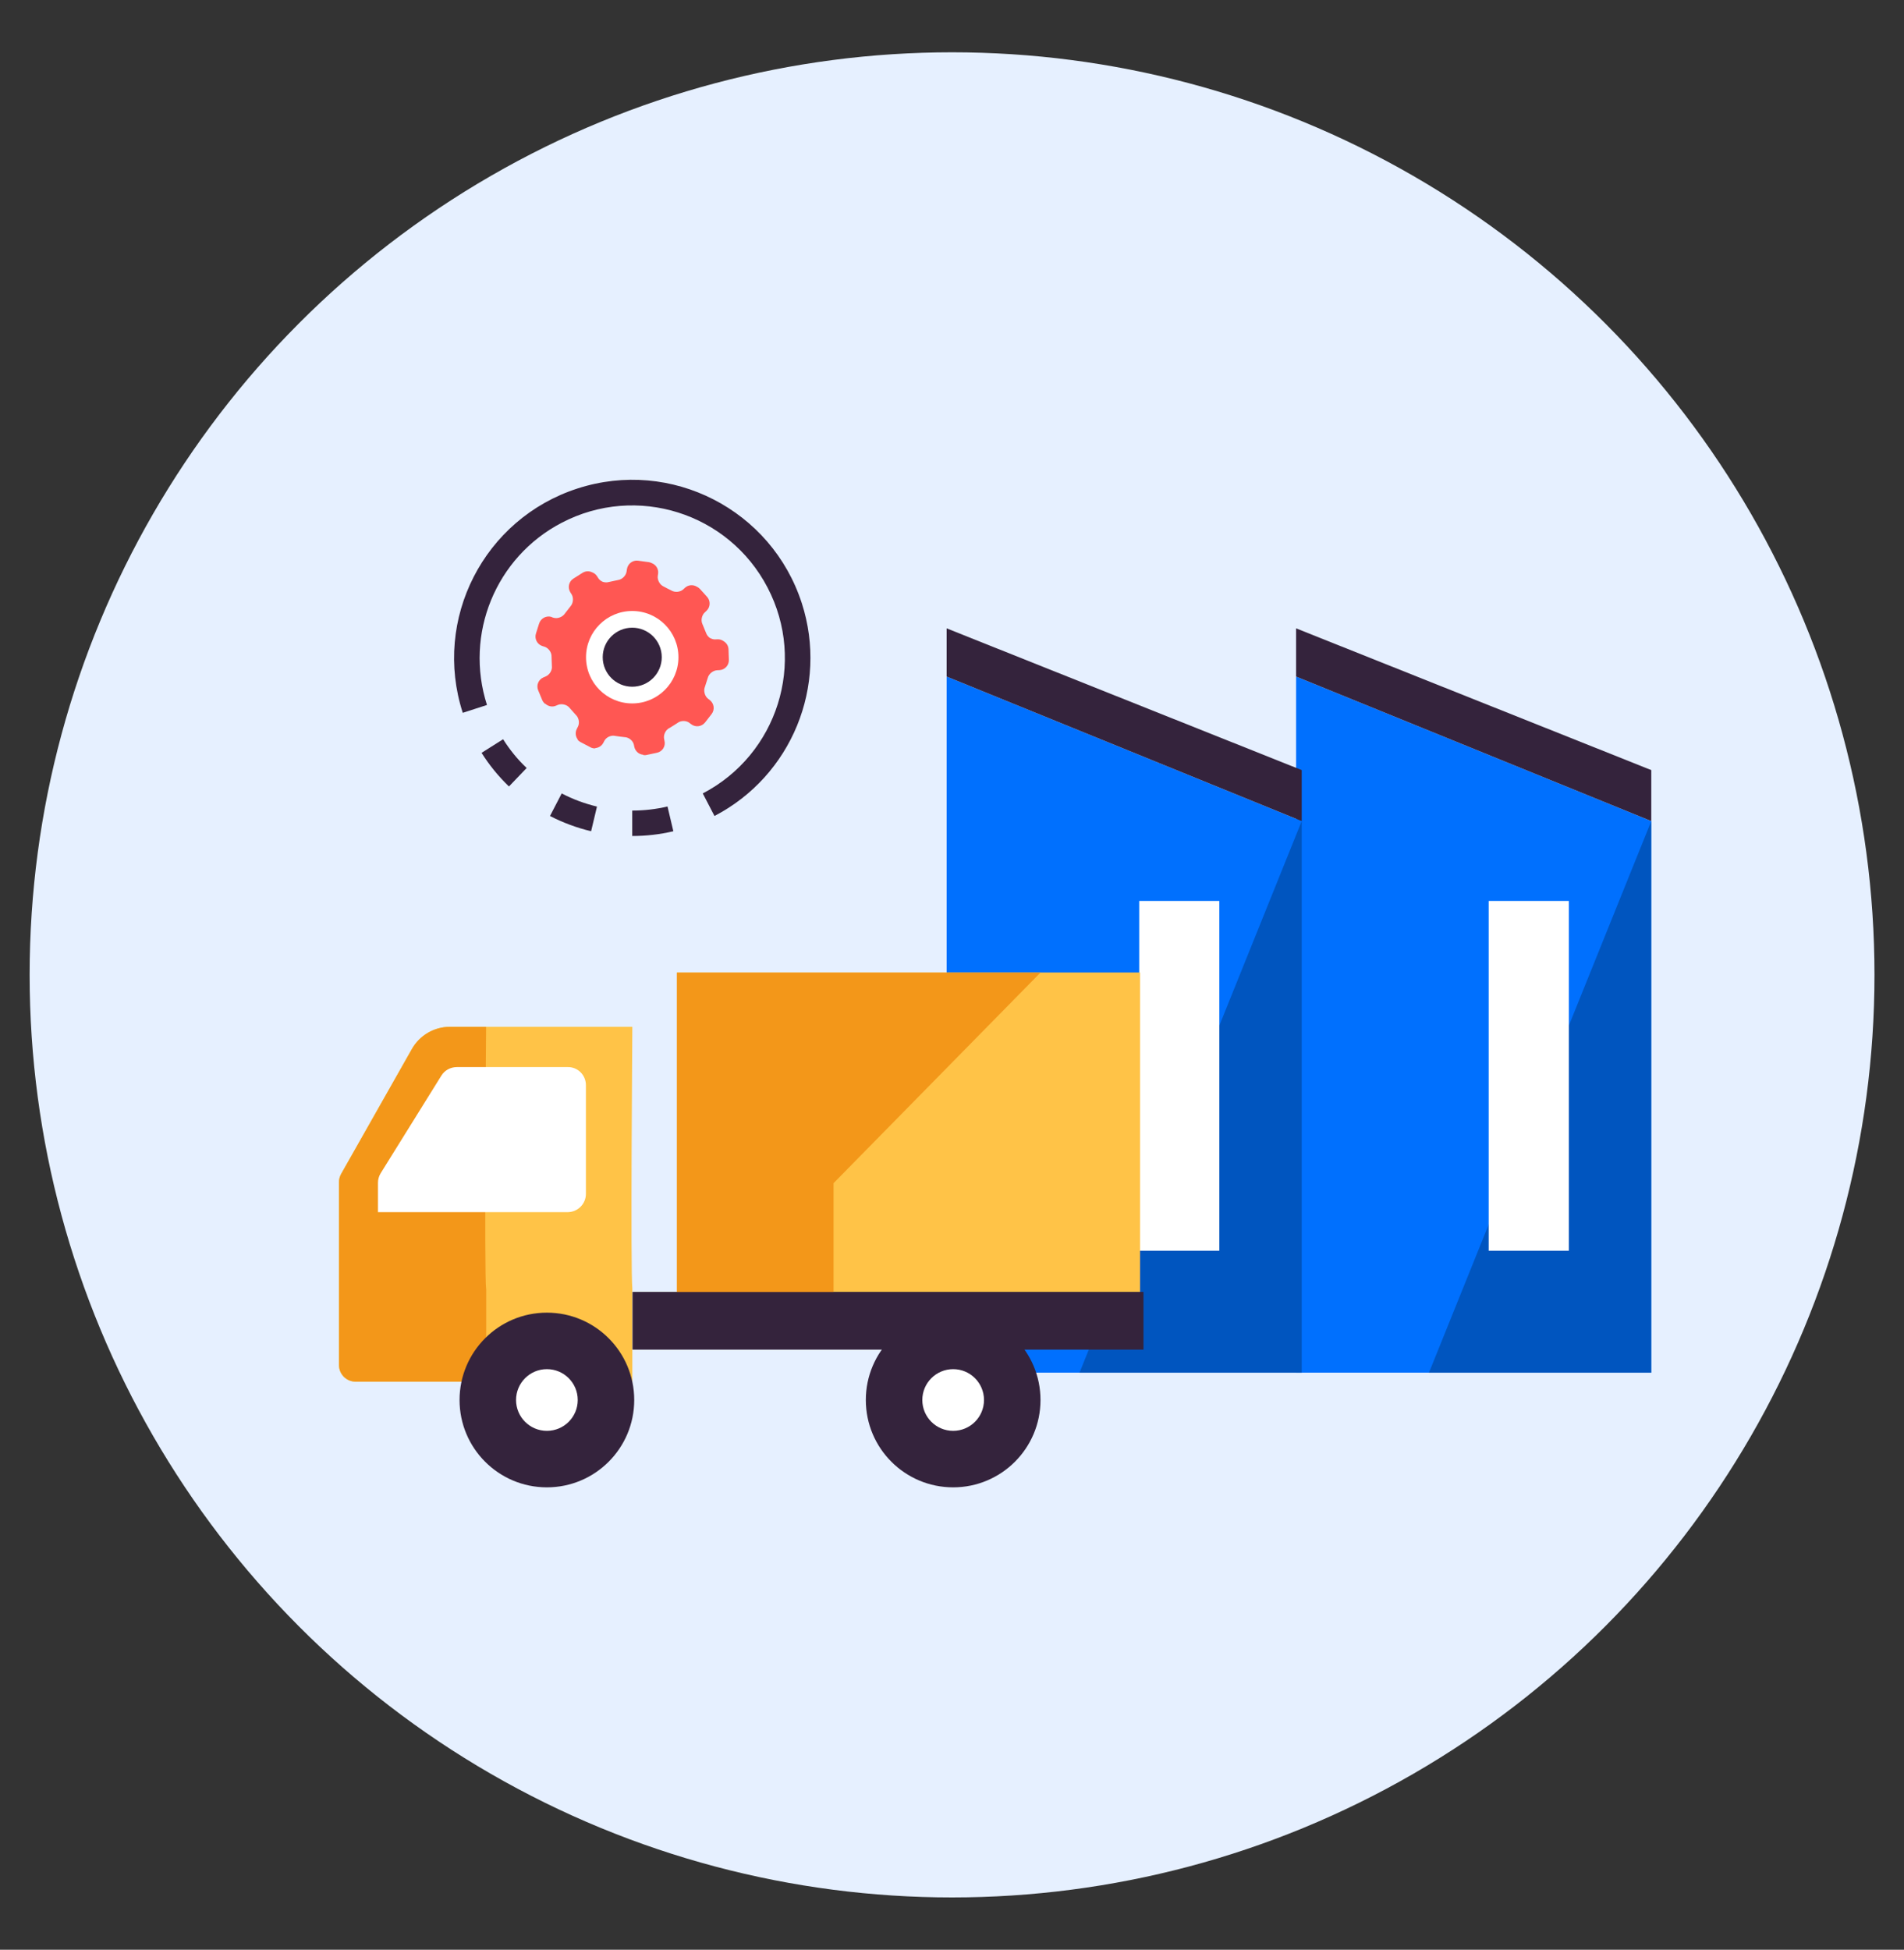 <svg enable-background="new 0 0 172.23 176.34" viewBox="0 0 172.23 176.34" xmlns="http://www.w3.org/2000/svg"><rect x="0" y="0" width="172.23" height="176.34" fill="#333333" stroke="none"/><circle cx="86.12" cy="88.17" fill="#e6f0ff" r="83.44"/><g fill="#34233c"><path d="m57.19 75.61v-2.3c1.07 0 2.14-.12 3.19-.37l.53 2.24c-1.22.29-2.47.43-3.72.43z"/><path d="m64.63 73.8-1.06-2.04c6.76-3.52 9.39-11.86 5.86-18.62-3.52-6.76-11.86-9.39-18.62-5.86-5.97 3.11-8.82 10.07-6.76 16.48l-2.19.71c-2.74-8.47 1.91-17.55 10.38-20.29s17.55 1.91 20.29 10.38c2.41 7.47-.92 15.61-7.9 19.24z"/><path d="m46.04 71.13c-.95-.91-1.78-1.93-2.48-3.04l1.95-1.23c.6.95 1.31 1.83 2.13 2.6z"/><path d="m53.47 75.18c-1.29-.31-2.54-.77-3.72-1.38l1.06-2.04c1.01.53 2.08.92 3.19 1.19z"/></g><path d="m149.37 124.15v-49.89l-32.13-13.07v62.96z" fill="#0070fe"/><path d="m149.37 74.26-20.11 49.89h20.11z" fill="#0055bf"/><path d="m134.66 81.48h7.25v31.64h-7.25z" fill="#fff" transform="matrix(-1 0 0 -1 276.572 194.604)"/><path d="m149.37 74.26-32.13-13.07v-4.36l32.13 12.82z" fill="#34233c"/><path d="m117.75 124.15v-49.89l-32.12-13.07v62.96z" fill="#0070fe"/><path d="m117.75 74.26-20.1 49.89h20.1z" fill="#0055bf"/><path d="m103.05 81.48h7.25v31.64h-7.25z" fill="#fff" transform="matrix(-1 0 0 -1 213.349 194.604)"/><path d="m117.75 74.26-32.12-13.07v-4.36l32.12 12.82z" fill="#34233c"/><path d="m57.2 116.55c-.17-1.51 0-23.68 0-23.68h-16.51c-1.43 0-2.74.77-3.44 2.01l-6.39 11.28c-.13.23-.2.48-.2.74v16.56c0 .83.67 1.5 1.5 1.5h25.04z" fill="#ffc347"/><path d="m43.97 116.55c-.17-1.51 0-23.68 0-23.68h-3.27c-1.43 0-2.74.77-3.44 2.01l-6.39 11.28c-.13.23-.2.48-.2.74v16.56c0 .83.67 1.5 1.5 1.5h11.81v-8.41z" fill="#f39719"/><circle cx="49.47" cy="126.62" fill="#34233c" r="7.9"/><circle cx="49.47" cy="126.62" fill="#fff" r="2.79"/><path d="m53 98.15v9.82c0 .92-.74 1.66-1.66 1.66h-12.32-4.83v-2.66c0-.31.09-.61.25-.87l5.48-8.81c.3-.49.83-.78 1.41-.78h10.02c.91-.02 1.65.72 1.65 1.64z" fill="#fff"/><path d="m61.23 87.96h41.89v29.16h-41.89z" fill="#ffc347" transform="matrix(-1 0 0 -1 164.354 205.074)"/><path d="m57.22 116.84h46.22v5.22h-46.22z" fill="#34233c" transform="matrix(-1 0 0 -1 160.656 238.904)"/><circle cx="86.22" cy="126.62" fill="#34233c" r="7.9"/><circle cx="86.22" cy="126.62" fill="#fff" r="2.79"/><path d="m61.23 116.85v-28.89h32.89l-18.72 19.05v9.84z" fill="#f39719"/><path d="m65.9 58.73c-.01-.31-.18-.58-.43-.73-.16-.12-.36-.19-.57-.18l-.2.01c-.17.01-.34-.05-.5-.14-.15-.11-.27-.27-.33-.44l-.32-.78c-.17-.34-.08-.82.2-1.08l.15-.14c.36-.33.39-.9.06-1.27l-.65-.72c-.09-.09-.19-.16-.3-.21-.33-.19-.75-.16-1.05.11l-.15.14c-.28.26-.77.3-1.09.1l-.36-.18-.32-.17c-.35-.15-.59-.58-.54-.96l.03-.2c.06-.43-.2-.83-.6-.97-.08-.04-.16-.07-.25-.08l-.96-.13c-.49-.07-.94.28-1.01.77l-.03.2c-.05.38-.4.73-.78.78l-.83.18c-.17.05-.37.04-.55-.02-.17-.07-.31-.19-.4-.33l-.11-.17c-.11-.18-.28-.3-.47-.37-.27-.12-.58-.11-.85.06l-.82.52c-.42.26-.54.82-.28 1.24l.11.17c.2.32.16.81-.09 1.09l-.52.67c-.21.31-.66.48-1.02.37l-.13-.04h-.01l-.03-.03c-.47-.15-.97.11-1.13.58l-.29.92c-.15.47.11.98.58 1.13l.2.06c.36.12.65.52.63.9l.03.84c.05.38-.2.8-.56.95l-.19.08c-.46.19-.68.71-.49 1.17l.37.89c.06.14.15.25.26.34l.02-.01c.25.23.62.32.95.18l.19-.08c.35-.14.83-.02 1.06.28l.56.63c.28.26.36.75.18 1.08l-.09.18c-.17.32-.12.7.09.97l-.02.02c.07.08.15.14.25.2l.86.45.05.03c.13.07.28.1.42.1l.01-.03c.3-.02.58-.19.73-.47l.1-.19c.18-.34.62-.53.99-.44 0 0 .05.01.42.06s.42.05.42.05c.38.01.76.32.84.69l.04.2c.09.39.42.67.8.7v.03c.1.01.21.02.31-.01l.94-.2c.48-.1.79-.58.68-1.06l-.04-.2c-.07-.38.15-.82.49-.98 0 0 .05-.02.36-.22.32-.2.36-.23.36-.23.29-.23.77-.24 1.07-.02l.11.09h.01l.05.04c.39.3.95.23 1.26-.16l.59-.76c.3-.39.23-.95-.16-1.26l-.05-.04s0 0-.01-.01l-.11-.08c-.29-.23-.42-.71-.28-1.06l.26-.81c.09-.37.47-.68.85-.7l.2-.01c.49-.02.88-.44.86-.93z" fill="#ff5753"/><circle cx="57.19" cy="59.44" fill="#fff" r="2.57"/><circle cx="57.19" cy="59.44" fill="#fff" r="4.18"/><circle cx="57.19" cy="59.44" fill="#34233c" r="2.67"/></svg>